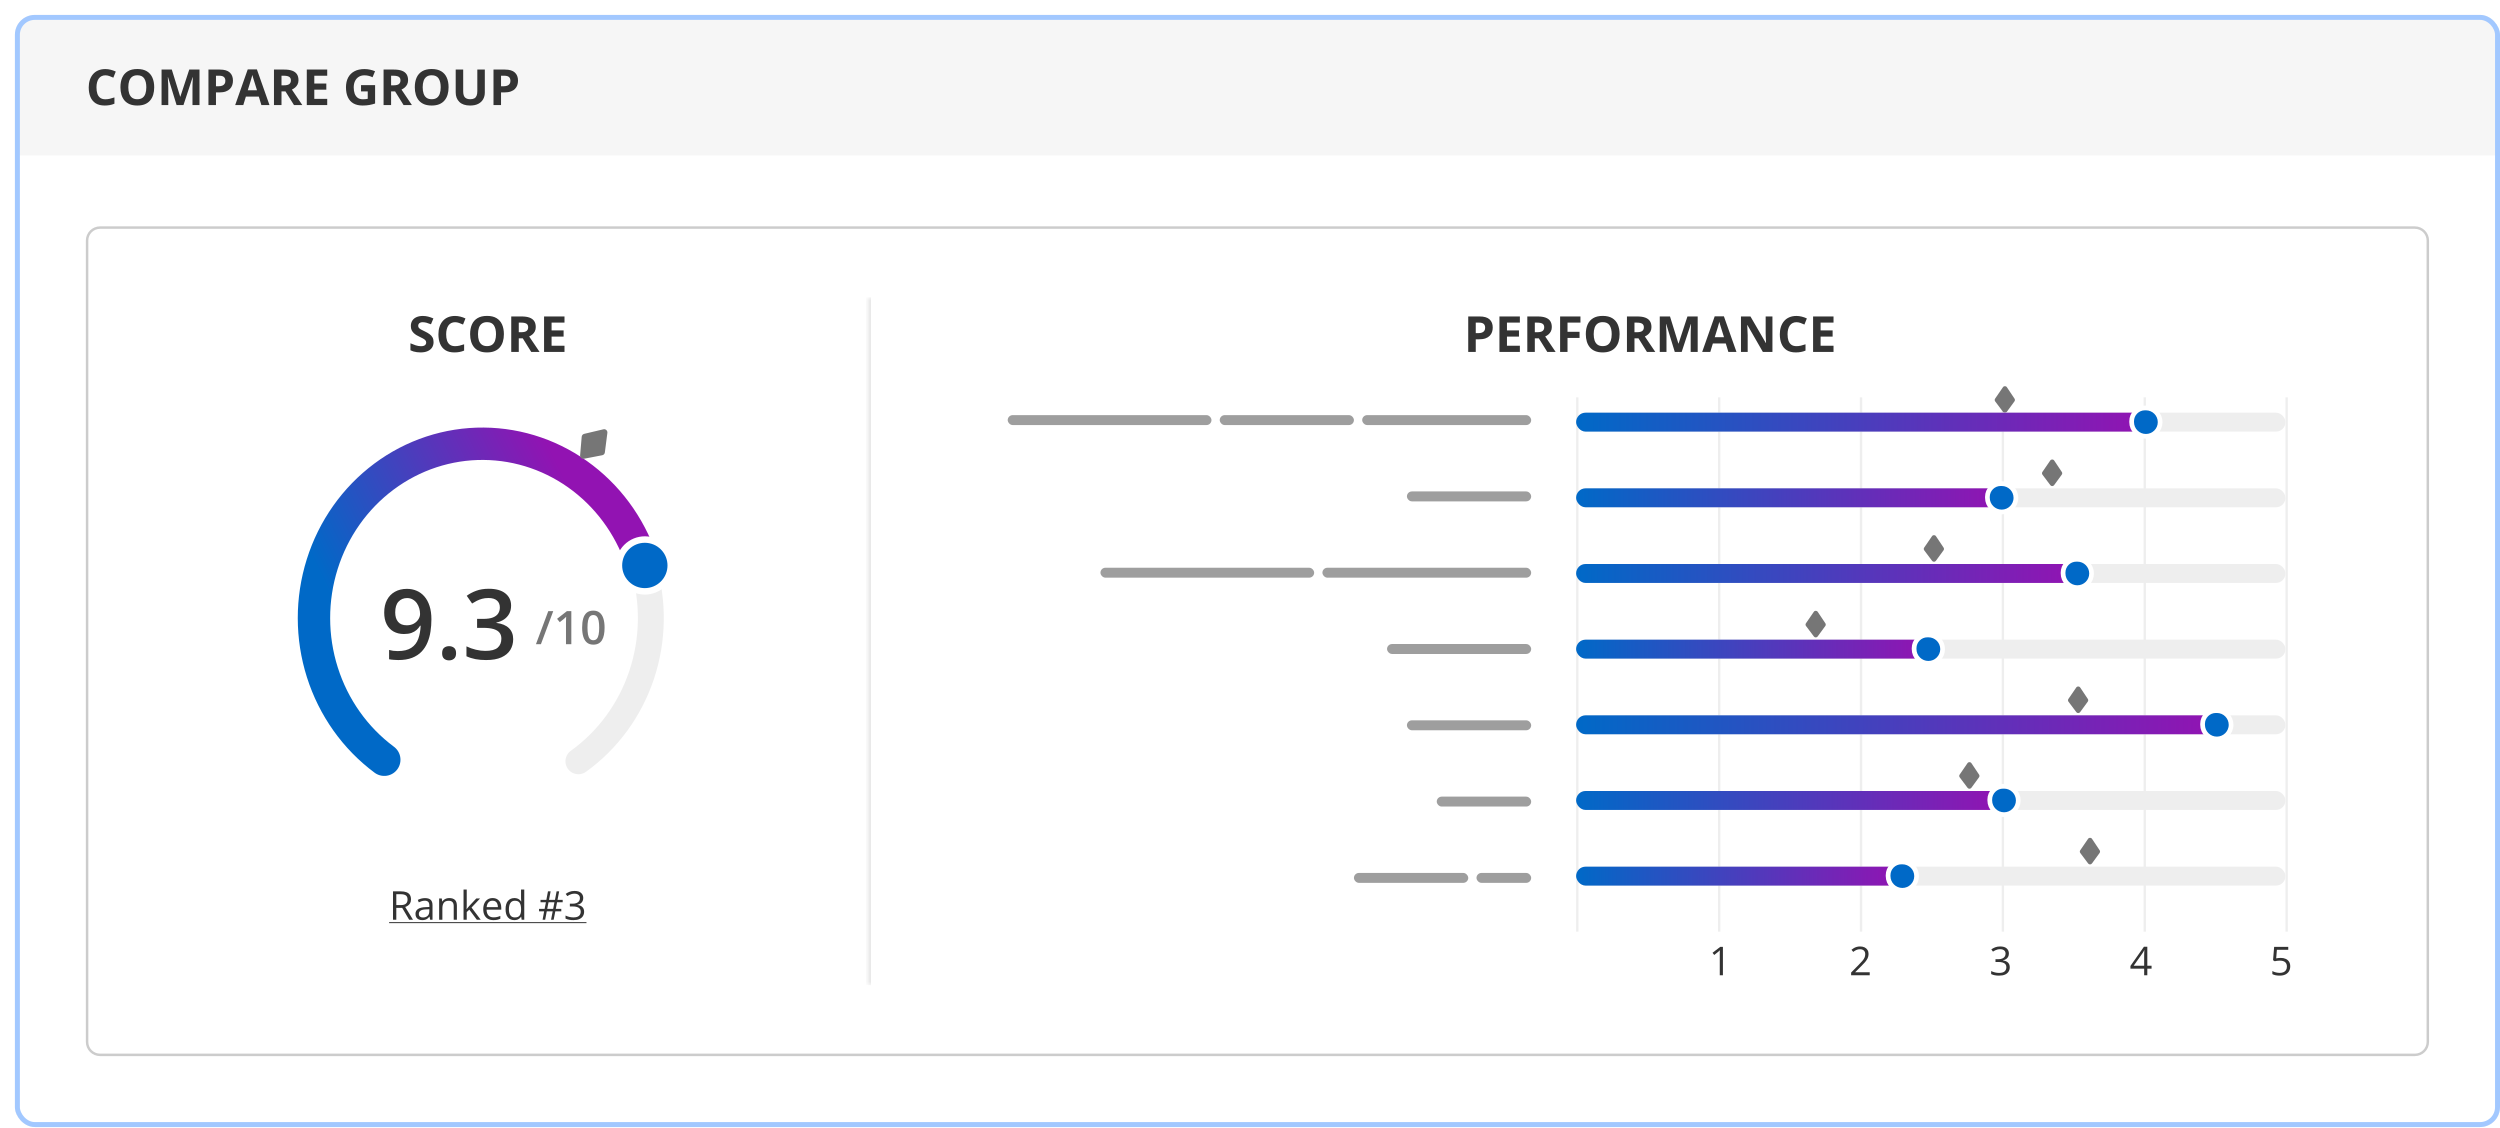 <svg width="503" height="227" viewBox="0 0 503 227" fill="none" xmlns="http://www.w3.org/2000/svg">
<g filter="url(#filter0_d_929_5711)">
<g clip-path="url(#clip0_929_5711)">
<rect width="500" height="223.76" rx="4" fill="#EEEEEE"/>
<g filter="url(#filter1_d_929_5711)">
<rect width="500" height="223.76" rx="3.806" fill="white" shape-rendering="crispEdges"/>
<path d="M0 3.806C0 1.704 1.704 0 3.806 0H496.194C498.296 0 500 1.704 500 3.806V28.272H0V3.806Z" fill="#F6F6F6"/>
<path d="M18.202 12.154C17.912 12.154 17.655 12.211 17.431 12.325C17.209 12.436 17.022 12.597 16.869 12.809C16.719 13.02 16.605 13.276 16.527 13.575C16.449 13.875 16.41 14.212 16.41 14.586C16.41 15.091 16.472 15.522 16.596 15.88C16.723 16.235 16.918 16.506 17.182 16.695C17.445 16.881 17.785 16.974 18.202 16.974C18.492 16.974 18.782 16.941 19.071 16.876C19.364 16.811 19.682 16.718 20.023 16.598V17.867C19.708 17.997 19.397 18.09 19.091 18.145C18.785 18.204 18.441 18.233 18.061 18.233C17.325 18.233 16.719 18.082 16.244 17.779C15.772 17.473 15.422 17.047 15.194 16.5C14.966 15.95 14.852 15.309 14.852 14.576C14.852 14.036 14.926 13.541 15.072 13.092C15.219 12.643 15.434 12.254 15.717 11.925C16 11.596 16.35 11.342 16.767 11.163C17.183 10.984 17.662 10.895 18.202 10.895C18.557 10.895 18.912 10.94 19.267 11.031C19.625 11.119 19.966 11.241 20.292 11.398L19.804 12.628C19.537 12.501 19.268 12.39 18.998 12.296C18.728 12.201 18.463 12.154 18.202 12.154ZM28.026 14.557C28.026 15.107 27.958 15.608 27.821 16.061C27.685 16.51 27.476 16.897 27.196 17.223C26.92 17.548 26.568 17.799 26.142 17.975C25.715 18.147 25.211 18.233 24.628 18.233C24.045 18.233 23.541 18.147 23.114 17.975C22.688 17.799 22.335 17.548 22.055 17.223C21.778 16.897 21.571 16.508 21.435 16.056C21.298 15.603 21.23 15.1 21.23 14.547C21.23 13.808 21.35 13.165 21.591 12.618C21.835 12.068 22.209 11.642 22.714 11.339C23.218 11.036 23.86 10.885 24.638 10.885C25.412 10.885 26.049 11.036 26.547 11.339C27.048 11.642 27.419 12.068 27.66 12.618C27.904 13.168 28.026 13.815 28.026 14.557ZM22.816 14.557C22.816 15.055 22.878 15.484 23.002 15.846C23.129 16.204 23.326 16.48 23.593 16.676C23.86 16.868 24.205 16.964 24.628 16.964C25.058 16.964 25.406 16.868 25.673 16.676C25.94 16.48 26.134 16.204 26.254 15.846C26.378 15.484 26.439 15.055 26.439 14.557C26.439 13.808 26.299 13.219 26.02 12.789C25.74 12.359 25.279 12.145 24.638 12.145C24.211 12.145 23.863 12.242 23.593 12.438C23.326 12.63 23.129 12.906 23.002 13.268C22.878 13.626 22.816 14.055 22.816 14.557ZM32.528 18.136L30.81 12.535H30.766C30.772 12.669 30.782 12.87 30.795 13.141C30.811 13.408 30.826 13.692 30.839 13.995C30.852 14.298 30.858 14.571 30.858 14.815V18.136H29.506V10.997H31.566L33.256 16.456H33.285L35.077 10.997H37.138V18.136H35.727V14.757C35.727 14.532 35.73 14.273 35.736 13.98C35.746 13.688 35.758 13.409 35.77 13.146C35.783 12.879 35.793 12.678 35.8 12.545H35.756L33.915 18.136H32.528ZM41.22 10.997C42.141 10.997 42.813 11.196 43.236 11.593C43.66 11.987 43.871 12.53 43.871 13.224C43.871 13.536 43.824 13.836 43.73 14.122C43.635 14.405 43.48 14.658 43.266 14.879C43.054 15.1 42.771 15.276 42.416 15.406C42.061 15.533 41.623 15.597 41.102 15.597H40.453V18.136H38.94V10.997H41.22ZM41.142 12.237H40.453V14.356H40.951C41.234 14.356 41.48 14.319 41.688 14.244C41.897 14.169 42.058 14.052 42.172 13.893C42.286 13.733 42.343 13.528 42.343 13.277C42.343 12.926 42.245 12.665 42.05 12.496C41.855 12.324 41.552 12.237 41.142 12.237ZM49.589 18.136L49.071 16.436H46.469L45.951 18.136H44.32L46.84 10.968H48.69L51.22 18.136H49.589ZM48.71 15.167L48.192 13.507C48.16 13.396 48.116 13.255 48.06 13.082C48.008 12.906 47.955 12.729 47.899 12.55C47.847 12.367 47.805 12.21 47.773 12.076C47.74 12.21 47.694 12.376 47.636 12.574C47.58 12.77 47.527 12.955 47.475 13.131C47.422 13.307 47.385 13.432 47.362 13.507L46.85 15.167H48.71ZM54.203 10.997C54.851 10.997 55.385 11.075 55.805 11.231C56.228 11.388 56.542 11.624 56.747 11.94C56.952 12.255 57.055 12.654 57.055 13.136C57.055 13.461 56.993 13.746 56.869 13.99C56.745 14.234 56.583 14.441 56.381 14.61C56.179 14.78 55.961 14.918 55.727 15.025L57.826 18.136H56.147L54.442 15.396H53.637V18.136H52.123V10.997H54.203ZM54.096 12.237H53.637V14.166H54.125C54.626 14.166 54.984 14.083 55.199 13.917C55.417 13.748 55.526 13.5 55.526 13.175C55.526 12.836 55.409 12.595 55.175 12.452C54.944 12.309 54.584 12.237 54.096 12.237ZM62.836 18.136H58.725V10.997H62.836V12.237H60.238V13.805H62.655V15.045H60.238V16.886H62.836V18.136ZM69.638 14.127H72.47V17.828C72.095 17.952 71.706 18.051 71.303 18.126C70.899 18.198 70.442 18.233 69.931 18.233C69.221 18.233 68.619 18.093 68.124 17.814C67.629 17.534 67.253 17.12 66.996 16.573C66.739 16.026 66.61 15.354 66.61 14.557C66.61 13.808 66.754 13.16 67.04 12.613C67.33 12.066 67.751 11.643 68.305 11.344C68.861 11.044 69.54 10.895 70.341 10.895C70.718 10.895 71.091 10.935 71.459 11.017C71.827 11.098 72.16 11.204 72.46 11.334L71.957 12.545C71.739 12.434 71.49 12.341 71.21 12.267C70.93 12.192 70.637 12.154 70.331 12.154C69.892 12.154 69.509 12.255 69.184 12.457C68.861 12.659 68.611 12.942 68.432 13.307C68.256 13.668 68.168 14.094 68.168 14.586C68.168 15.051 68.231 15.465 68.358 15.826C68.485 16.184 68.686 16.466 68.959 16.671C69.232 16.873 69.589 16.974 70.028 16.974C70.243 16.974 70.424 16.964 70.57 16.944C70.72 16.922 70.86 16.899 70.99 16.876V15.387H69.638V14.127ZM76.254 10.997C76.902 10.997 77.436 11.075 77.856 11.231C78.279 11.388 78.593 11.624 78.798 11.94C79.003 12.255 79.106 12.654 79.106 13.136C79.106 13.461 79.044 13.746 78.92 13.99C78.796 14.234 78.633 14.441 78.432 14.61C78.23 14.78 78.012 14.918 77.777 15.025L79.877 18.136H78.197L76.493 15.396H75.688V18.136H74.174V10.997H76.254ZM76.147 12.237H75.688V14.166H76.176C76.677 14.166 77.035 14.083 77.25 13.917C77.468 13.748 77.577 13.5 77.577 13.175C77.577 12.836 77.46 12.595 77.226 12.452C76.995 12.309 76.635 12.237 76.147 12.237ZM87.255 14.557C87.255 15.107 87.186 15.608 87.05 16.061C86.913 16.51 86.705 16.897 86.425 17.223C86.148 17.548 85.796 17.799 85.37 17.975C84.944 18.147 84.439 18.233 83.856 18.233C83.274 18.233 82.769 18.147 82.343 17.975C81.916 17.799 81.563 17.548 81.283 17.223C81.007 16.897 80.8 16.508 80.663 16.056C80.526 15.603 80.458 15.1 80.458 14.547C80.458 13.808 80.579 13.165 80.819 12.618C81.064 12.068 81.438 11.642 81.942 11.339C82.447 11.036 83.088 10.885 83.866 10.885C84.641 10.885 85.277 11.036 85.775 11.339C86.277 11.642 86.648 12.068 86.889 12.618C87.133 13.168 87.255 13.815 87.255 14.557ZM82.045 14.557C82.045 15.055 82.107 15.484 82.231 15.846C82.357 16.204 82.554 16.48 82.821 16.676C83.088 16.868 83.433 16.964 83.856 16.964C84.286 16.964 84.634 16.868 84.901 16.676C85.168 16.48 85.362 16.204 85.482 15.846C85.606 15.484 85.668 15.055 85.668 14.557C85.668 13.808 85.528 13.219 85.248 12.789C84.968 12.359 84.507 12.145 83.866 12.145C83.44 12.145 83.091 12.242 82.821 12.438C82.554 12.63 82.357 12.906 82.231 13.268C82.107 13.626 82.045 14.055 82.045 14.557ZM94.545 10.997V15.616C94.545 16.108 94.436 16.552 94.218 16.949C94.003 17.343 93.676 17.656 93.236 17.887C92.8 18.118 92.25 18.233 91.586 18.233C90.642 18.233 89.922 17.992 89.428 17.511C88.933 17.029 88.686 16.391 88.686 15.597V10.997H90.194V15.367C90.194 15.956 90.315 16.37 90.556 16.607C90.796 16.845 91.153 16.964 91.625 16.964C91.957 16.964 92.226 16.907 92.431 16.793C92.639 16.679 92.792 16.503 92.89 16.266C92.987 16.028 93.036 15.725 93.036 15.357V10.997H94.545ZM98.573 10.997C99.495 10.997 100.167 11.196 100.59 11.593C101.013 11.987 101.225 12.53 101.225 13.224C101.225 13.536 101.177 13.836 101.083 14.122C100.989 14.405 100.834 14.658 100.619 14.879C100.408 15.1 100.124 15.276 99.769 15.406C99.415 15.533 98.977 15.597 98.456 15.597H97.807V18.136H96.293V10.997H98.573ZM98.495 12.237H97.807V14.356H98.305C98.588 14.356 98.834 14.319 99.042 14.244C99.25 14.169 99.412 14.052 99.525 13.893C99.639 13.733 99.696 13.528 99.696 13.277C99.696 12.926 99.599 12.665 99.403 12.496C99.208 12.324 98.905 12.237 98.495 12.237Z" fill="#333333"/>
<path d="M17.126 42.791H482.873C484.311 42.791 485.477 43.957 485.477 45.395V206.634C485.477 208.072 484.311 209.239 482.873 209.239H17.126C15.688 209.239 14.521 208.072 14.521 206.634V45.395C14.521 43.957 15.688 42.791 17.126 42.791Z" stroke="#CCCCCC" stroke-width="0.5"/>
<path d="M84.233 65.827C84.233 66.25 84.131 66.618 83.925 66.931C83.72 67.243 83.421 67.484 83.027 67.653C82.636 67.823 82.161 67.907 81.601 67.907C81.354 67.907 81.111 67.891 80.874 67.858C80.639 67.826 80.413 67.779 80.195 67.717C79.98 67.652 79.775 67.572 79.58 67.478V66.071C79.918 66.221 80.27 66.356 80.635 66.477C80.999 66.597 81.36 66.657 81.719 66.657C81.966 66.657 82.164 66.625 82.314 66.56C82.467 66.495 82.578 66.405 82.646 66.291C82.715 66.177 82.749 66.047 82.749 65.9C82.749 65.721 82.689 65.568 82.568 65.441C82.448 65.314 82.282 65.196 82.07 65.085C81.862 64.974 81.626 64.856 81.362 64.728C81.196 64.65 81.015 64.556 80.82 64.445C80.625 64.331 80.439 64.193 80.263 64.03C80.088 63.867 79.943 63.671 79.829 63.44C79.718 63.205 79.663 62.925 79.663 62.6C79.663 62.173 79.76 61.809 79.956 61.506C80.151 61.203 80.429 60.972 80.791 60.812C81.155 60.65 81.585 60.568 82.08 60.568C82.451 60.568 82.804 60.612 83.139 60.7C83.478 60.785 83.831 60.908 84.199 61.071L83.711 62.248C83.382 62.115 83.087 62.012 82.827 61.94C82.566 61.866 82.301 61.828 82.031 61.828C81.842 61.828 81.681 61.859 81.548 61.921C81.414 61.98 81.313 62.064 81.245 62.175C81.177 62.282 81.142 62.408 81.142 62.551C81.142 62.72 81.191 62.863 81.289 62.98C81.39 63.094 81.539 63.205 81.738 63.312C81.94 63.42 82.191 63.545 82.49 63.688C82.855 63.861 83.165 64.042 83.423 64.231C83.683 64.416 83.883 64.636 84.023 64.89C84.163 65.14 84.233 65.453 84.233 65.827ZM88.559 61.828C88.27 61.828 88.012 61.885 87.788 61.999C87.566 62.11 87.379 62.271 87.226 62.482C87.076 62.694 86.963 62.95 86.885 63.249C86.806 63.548 86.767 63.885 86.767 64.26C86.767 64.764 86.829 65.196 86.953 65.554C87.08 65.909 87.275 66.18 87.539 66.369C87.802 66.555 88.143 66.647 88.559 66.647C88.849 66.647 89.139 66.615 89.428 66.55C89.721 66.485 90.039 66.392 90.381 66.272V67.541C90.065 67.671 89.754 67.764 89.448 67.819C89.142 67.878 88.799 67.907 88.418 67.907C87.682 67.907 87.076 67.756 86.601 67.453C86.129 67.147 85.779 66.721 85.552 66.174C85.324 65.624 85.21 64.982 85.21 64.25C85.21 63.71 85.283 63.215 85.429 62.766C85.576 62.316 85.791 61.927 86.074 61.599C86.357 61.27 86.707 61.016 87.124 60.837C87.54 60.658 88.019 60.568 88.559 60.568C88.914 60.568 89.269 60.614 89.624 60.705C89.982 60.793 90.324 60.915 90.649 61.071L90.161 62.302C89.894 62.175 89.625 62.064 89.355 61.97C89.085 61.875 88.82 61.828 88.559 61.828ZM98.383 64.231C98.383 64.781 98.315 65.282 98.178 65.734C98.042 66.184 97.833 66.571 97.553 66.897C97.277 67.222 96.925 67.473 96.499 67.648C96.072 67.821 95.568 67.907 94.985 67.907C94.402 67.907 93.898 67.821 93.471 67.648C93.045 67.473 92.692 67.222 92.412 66.897C92.135 66.571 91.928 66.182 91.792 65.73C91.655 65.277 91.587 64.774 91.587 64.221C91.587 63.482 91.707 62.839 91.948 62.292C92.192 61.742 92.566 61.315 93.071 61.013C93.576 60.71 94.217 60.559 94.995 60.559C95.77 60.559 96.406 60.71 96.904 61.013C97.405 61.315 97.776 61.742 98.017 62.292C98.261 62.842 98.383 63.488 98.383 64.231ZM93.174 64.231C93.174 64.728 93.235 65.158 93.359 65.519C93.486 65.878 93.683 66.154 93.95 66.35C94.217 66.542 94.562 66.638 94.985 66.638C95.415 66.638 95.763 66.542 96.03 66.35C96.297 66.154 96.491 65.878 96.611 65.519C96.735 65.158 96.797 64.728 96.797 64.231C96.797 63.482 96.657 62.893 96.377 62.463C96.097 62.033 95.636 61.818 94.995 61.818C94.568 61.818 94.22 61.916 93.95 62.111C93.683 62.303 93.486 62.58 93.359 62.941C93.235 63.3 93.174 63.729 93.174 64.231ZM101.943 60.671C102.591 60.671 103.125 60.749 103.545 60.905C103.968 61.062 104.282 61.297 104.487 61.613C104.692 61.929 104.795 62.328 104.795 62.81C104.795 63.135 104.733 63.42 104.609 63.664C104.485 63.908 104.323 64.115 104.121 64.284C103.919 64.454 103.701 64.592 103.467 64.699L105.566 67.81H103.886L102.182 65.07H101.377V67.81H99.863V60.671H101.943ZM101.836 61.911H101.377V63.84H101.865C102.366 63.84 102.724 63.757 102.939 63.591C103.157 63.422 103.266 63.174 103.266 62.849C103.266 62.51 103.149 62.269 102.915 62.126C102.684 61.983 102.324 61.911 101.836 61.911ZM110.576 67.81H106.465V60.671H110.576V61.911H107.978V63.478H110.395V64.719H107.978V66.56H110.576V67.81Z" fill="#333333"/>
<path d="M113.376 150.171C119.29 145.925 123.745 139.842 126.094 132.801C128.444 125.76 128.566 118.128 126.443 111.01C124.32 103.893 120.062 97.659 114.287 93.213C108.511 88.767 101.518 86.339 94.32 86.282C87.122 86.224 80.094 88.539 74.253 92.892C68.412 97.245 64.062 103.41 61.834 110.492C59.606 117.575 59.614 125.208 61.859 132.286C64.103 139.364 68.467 145.518 74.317 149.858" stroke="#EEEEEE" stroke-width="5.212" stroke-linecap="round" stroke-linejoin="round"/>
<path d="M126.443 111.01C124.32 103.893 120.062 97.659 114.287 93.213C108.511 88.767 101.518 86.339 94.32 86.282C87.122 86.224 80.094 88.539 74.253 92.892C68.412 97.245 64.062 103.41 61.834 110.492C59.606 117.575 59.614 125.208 61.859 132.286C64.103 139.364 68.467 145.518 74.317 149.858" stroke="url(#paint0_linear_929_5711)" stroke-width="6.515" stroke-linecap="round" stroke-linejoin="round"/>
<circle cx="126.74" cy="110.77" r="5.212" transform="rotate(-45 126.74 110.77)" fill="#0069C7" stroke="white" stroke-width="1.303"/>
<path d="M83.799 121.605C83.799 122.432 83.739 123.244 83.618 124.039C83.503 124.834 83.3 125.579 83.007 126.272C82.721 126.966 82.323 127.58 81.814 128.114C81.312 128.642 80.675 129.056 79.906 129.355C79.136 129.654 78.207 129.803 77.119 129.803C76.845 129.803 76.527 129.787 76.164 129.755C75.808 129.73 75.515 129.692 75.286 129.641V127.77C75.528 127.84 75.799 127.898 76.098 127.942C76.403 127.98 76.705 127.999 77.004 127.999C78.181 127.999 79.097 127.78 79.753 127.341C80.415 126.902 80.882 126.298 81.156 125.528C81.436 124.758 81.595 123.883 81.633 122.903H81.518C81.334 123.209 81.102 123.489 80.822 123.743C80.542 123.991 80.195 124.192 79.781 124.344C79.368 124.491 78.865 124.564 78.273 124.564C77.472 124.564 76.772 124.395 76.174 124.058C75.582 123.721 75.121 123.231 74.79 122.588C74.466 121.939 74.303 121.16 74.303 120.25C74.303 119.264 74.491 118.415 74.867 117.702C75.242 116.989 75.773 116.442 76.46 116.06C77.147 115.672 77.955 115.478 78.884 115.478C79.584 115.478 80.23 115.606 80.822 115.86C81.42 116.108 81.941 116.49 82.387 117.005C82.832 117.514 83.179 118.154 83.427 118.923C83.675 119.687 83.799 120.581 83.799 121.605ZM78.913 117.33C78.207 117.33 77.631 117.568 77.186 118.045C76.74 118.516 76.517 119.242 76.517 120.221C76.517 121.017 76.708 121.647 77.09 122.111C77.472 122.576 78.057 122.808 78.846 122.808C79.393 122.808 79.864 122.696 80.259 122.474C80.659 122.245 80.968 121.955 81.184 121.605C81.407 121.255 81.518 120.899 81.518 120.536C81.518 120.161 81.464 119.786 81.356 119.41C81.254 119.035 81.095 118.691 80.879 118.38C80.663 118.068 80.389 117.816 80.058 117.626C79.734 117.428 79.352 117.33 78.913 117.33ZM85.956 128.429C85.956 127.907 86.09 127.541 86.357 127.331C86.63 127.115 86.961 127.007 87.35 127.007C87.738 127.007 88.068 127.115 88.342 127.331C88.622 127.541 88.762 127.907 88.762 128.429C88.762 128.938 88.622 129.307 88.342 129.536C88.068 129.759 87.738 129.87 87.35 129.87C86.961 129.87 86.63 129.759 86.357 129.536C86.09 129.307 85.956 128.938 85.956 128.429ZM99.832 118.847C99.832 119.477 99.705 120.024 99.451 120.489C99.196 120.953 98.846 121.335 98.401 121.634C97.962 121.927 97.453 122.136 96.874 122.264V122.331C97.987 122.471 98.827 122.82 99.394 123.38C99.966 123.94 100.252 124.681 100.252 125.604C100.252 126.412 100.058 127.134 99.67 127.77C99.282 128.4 98.687 128.897 97.886 129.259C97.084 129.622 96.053 129.803 94.793 129.803C94.036 129.803 93.333 129.743 92.684 129.622C92.042 129.501 91.431 129.307 90.852 129.04V127.045C91.444 127.338 92.073 127.564 92.742 127.723C93.41 127.882 94.043 127.961 94.641 127.961C95.805 127.961 96.635 127.745 97.132 127.312C97.628 126.873 97.876 126.269 97.876 125.499C97.876 125.003 97.746 124.596 97.485 124.277C97.23 123.959 96.833 123.721 96.292 123.562C95.757 123.403 95.067 123.323 94.221 123.323H92.99V121.519H94.23C95.038 121.519 95.687 121.424 96.177 121.233C96.667 121.036 97.02 120.765 97.237 120.422C97.459 120.078 97.571 119.677 97.571 119.219C97.571 118.621 97.377 118.157 96.989 117.826C96.6 117.489 96.025 117.32 95.261 117.32C94.79 117.32 94.361 117.374 93.973 117.482C93.591 117.591 93.238 117.727 92.913 117.893C92.589 118.058 92.28 118.236 91.988 118.427L90.909 116.872C91.437 116.477 92.067 116.143 92.799 115.87C93.531 115.596 94.383 115.459 95.356 115.459C96.788 115.459 97.892 115.768 98.668 116.385C99.444 116.996 99.832 117.816 99.832 118.847Z" fill="#333333"/>
<path d="M108.312 119.962L105.833 126.612H104.832L107.311 119.962H108.312ZM111.951 126.612H110.877V122.332C110.877 122.189 110.879 122.047 110.882 121.904C110.885 121.762 110.888 121.622 110.891 121.486C110.897 121.349 110.905 121.219 110.914 121.094C110.85 121.164 110.771 121.24 110.677 121.322C110.586 121.404 110.489 121.489 110.386 121.577L109.622 122.186L109.085 121.508L111.059 119.962H111.951V126.612ZM118.642 123.283C118.642 123.819 118.6 124.3 118.515 124.725C118.433 125.146 118.303 125.504 118.124 125.798C117.945 126.092 117.711 126.317 117.423 126.471C117.135 126.626 116.786 126.703 116.377 126.703C115.864 126.703 115.441 126.568 115.108 126.298C114.774 126.025 114.527 125.634 114.366 125.125C114.206 124.612 114.125 123.998 114.125 123.283C114.125 122.567 114.198 121.954 114.344 121.445C114.492 120.932 114.732 120.54 115.062 120.267C115.393 119.994 115.831 119.857 116.377 119.857C116.893 119.857 117.317 119.994 117.651 120.267C117.987 120.537 118.236 120.928 118.397 121.44C118.56 121.95 118.642 122.564 118.642 123.283ZM115.203 123.283C115.203 123.844 115.24 124.312 115.313 124.688C115.388 125.064 115.513 125.346 115.686 125.534C115.858 125.719 116.089 125.812 116.377 125.812C116.665 125.812 116.896 125.719 117.068 125.534C117.241 125.349 117.366 125.069 117.441 124.693C117.52 124.317 117.56 123.847 117.56 123.283C117.56 122.725 117.522 122.257 117.446 121.881C117.37 121.505 117.246 121.223 117.073 121.035C116.9 120.844 116.668 120.749 116.377 120.749C116.086 120.749 115.854 120.844 115.681 121.035C115.511 121.223 115.388 121.505 115.313 121.881C115.24 122.257 115.203 122.725 115.203 123.283Z" fill="#767676"/>
<path fill-rule="evenodd" clip-rule="evenodd" d="M118.408 83.375C118.851 83.27 119.262 83.641 119.204 84.092L118.697 88.036C118.662 88.315 118.451 88.54 118.174 88.593L114.491 89.303C114.067 89.384 113.682 89.038 113.719 88.607L114.039 84.87C114.063 84.589 114.265 84.356 114.538 84.291L118.408 83.375Z" fill="#767676"/>
<path d="M77.615 176.339C78.083 176.339 78.47 176.397 78.775 176.515C79.082 176.629 79.311 176.805 79.462 177.042C79.613 177.279 79.689 177.581 79.689 177.948C79.689 178.25 79.634 178.503 79.525 178.706C79.415 178.907 79.272 179.069 79.095 179.194C78.918 179.319 78.729 179.416 78.529 179.483L80.095 182.05H79.322L77.923 179.667H76.736V182.05H76.072V176.339H77.615ZM77.576 176.913H76.736V179.104H77.642C78.108 179.104 78.451 179.009 78.669 178.819C78.891 178.629 79.001 178.349 79.001 177.979C79.001 177.591 78.884 177.317 78.65 177.155C78.418 176.994 78.06 176.913 77.576 176.913ZM82.513 177.698C83.023 177.698 83.402 177.813 83.65 178.042C83.897 178.271 84.021 178.637 84.021 179.14V182.05H83.548L83.423 181.417H83.392C83.272 181.573 83.147 181.705 83.017 181.812C82.887 181.916 82.736 181.995 82.564 182.05C82.395 182.102 82.186 182.128 81.939 182.128C81.678 182.128 81.447 182.082 81.243 181.991C81.043 181.9 80.884 181.762 80.767 181.577C80.652 181.392 80.595 181.158 80.595 180.874C80.595 180.447 80.764 180.119 81.103 179.89C81.441 179.66 81.957 179.535 82.65 179.515L83.388 179.483V179.222C83.388 178.852 83.309 178.593 83.15 178.444C82.991 178.296 82.767 178.222 82.478 178.222C82.254 178.222 82.04 178.254 81.837 178.319C81.634 178.384 81.441 178.461 81.259 178.55L81.06 178.058C81.253 177.959 81.474 177.874 81.724 177.804C81.974 177.733 82.237 177.698 82.513 177.698ZM83.38 179.94L82.728 179.968C82.194 179.989 81.818 180.076 81.599 180.229C81.38 180.383 81.271 180.601 81.271 180.882C81.271 181.127 81.345 181.308 81.493 181.425C81.642 181.542 81.839 181.601 82.083 181.601C82.464 181.601 82.775 181.495 83.017 181.284C83.259 181.073 83.38 180.757 83.38 180.335V179.94ZM87.384 177.69C87.892 177.69 88.276 177.815 88.537 178.065C88.797 178.313 88.927 178.711 88.927 179.261V182.05H88.287V179.304C88.287 178.947 88.204 178.68 88.04 178.503C87.879 178.326 87.63 178.237 87.294 178.237C86.82 178.237 86.487 178.371 86.294 178.64C86.102 178.908 86.005 179.297 86.005 179.808V182.05H85.357V177.769H85.88L85.978 178.386H86.013C86.104 178.235 86.22 178.108 86.361 178.007C86.501 177.903 86.659 177.825 86.833 177.772C87.008 177.718 87.191 177.69 87.384 177.69ZM90.908 175.972V179.128C90.908 179.232 90.904 179.36 90.896 179.511C90.888 179.659 90.882 179.791 90.876 179.905H90.904C90.958 179.838 91.038 179.737 91.142 179.604C91.249 179.472 91.339 179.365 91.412 179.284L92.833 177.769H93.595L91.872 179.597L93.72 182.05H92.939L91.427 180.022L90.908 180.499V182.05H90.263V175.972H90.908ZM96.115 177.69C96.479 177.69 96.792 177.771 97.052 177.933C97.312 178.094 97.512 178.321 97.65 178.612C97.788 178.901 97.857 179.24 97.857 179.628V180.03H94.9C94.908 180.533 95.033 180.916 95.275 181.179C95.517 181.442 95.858 181.573 96.298 181.573C96.569 181.573 96.809 181.549 97.017 181.499C97.225 181.45 97.441 181.377 97.665 181.28V181.851C97.449 181.947 97.234 182.017 97.021 182.062C96.81 182.106 96.56 182.128 96.271 182.128C95.859 182.128 95.5 182.045 95.193 181.878C94.888 181.709 94.651 181.461 94.482 181.136C94.312 180.81 94.228 180.412 94.228 179.94C94.228 179.479 94.305 179.081 94.458 178.745C94.615 178.407 94.833 178.146 95.115 177.964C95.398 177.782 95.732 177.69 96.115 177.69ZM96.107 178.222C95.76 178.222 95.484 178.335 95.279 178.562C95.073 178.788 94.951 179.104 94.912 179.511H97.177C97.174 179.256 97.134 179.032 97.056 178.839C96.981 178.644 96.865 178.493 96.708 178.386C96.552 178.276 96.352 178.222 96.107 178.222ZM100.482 182.128C99.94 182.128 99.51 181.943 99.193 181.573C98.878 181.203 98.72 180.654 98.72 179.925C98.72 179.188 98.882 178.632 99.204 178.257C99.527 177.879 99.957 177.69 100.494 177.69C100.72 177.69 100.918 177.72 101.087 177.78C101.257 177.84 101.402 177.921 101.525 178.022C101.647 178.121 101.75 178.235 101.833 178.362H101.88C101.87 178.282 101.859 178.171 101.849 178.03C101.839 177.89 101.833 177.775 101.833 177.687V175.972H102.482V182.05H101.958L101.861 181.44H101.833C101.753 181.568 101.65 181.684 101.525 181.788C101.402 181.892 101.255 181.976 101.083 182.038C100.914 182.098 100.714 182.128 100.482 182.128ZM100.583 181.589C101.042 181.589 101.366 181.459 101.556 181.198C101.746 180.938 101.841 180.551 101.841 180.038V179.921C101.841 179.377 101.75 178.959 101.568 178.667C101.388 178.375 101.06 178.229 100.583 178.229C100.185 178.229 99.887 178.383 99.689 178.69C99.491 178.995 99.392 179.412 99.392 179.94C99.392 180.466 99.49 180.873 99.685 181.159C99.883 181.446 100.182 181.589 100.583 181.589ZM109.079 178.538L108.826 179.866H109.931V180.362H108.728L108.396 182.05H107.869L108.201 180.362H107.009L106.689 182.05H106.169L106.478 180.362H105.454V179.866H106.576L106.837 178.538H105.751V178.05H106.927L107.251 176.339H107.786L107.462 178.05H108.661L108.986 176.339H109.501L109.177 178.05H110.212V178.538H109.079ZM107.103 179.866H108.294L108.552 178.538H107.361L107.103 179.866ZM114.349 177.671C114.349 177.926 114.3 178.147 114.201 178.335C114.102 178.522 113.964 178.676 113.786 178.796C113.609 178.913 113.401 178.995 113.161 179.042V179.073C113.615 179.131 113.954 179.276 114.181 179.511C114.41 179.745 114.525 180.052 114.525 180.433C114.525 180.763 114.447 181.056 114.29 181.312C114.137 181.567 113.9 181.767 113.579 181.913C113.262 182.056 112.854 182.128 112.357 182.128C112.055 182.128 111.775 182.103 111.517 182.054C111.262 182.007 111.017 181.927 110.783 181.815V181.206C111.02 181.323 111.277 181.416 111.556 181.483C111.835 181.549 112.104 181.581 112.365 181.581C112.885 181.581 113.262 181.478 113.494 181.272C113.725 181.064 113.841 180.78 113.841 180.421C113.841 180.174 113.776 179.974 113.646 179.823C113.518 179.67 113.333 179.558 113.091 179.487C112.852 179.414 112.563 179.378 112.224 179.378H111.654V178.823H112.228C112.538 178.823 112.801 178.778 113.017 178.687C113.233 178.595 113.397 178.468 113.509 178.304C113.624 178.137 113.681 177.94 113.681 177.714C113.681 177.425 113.585 177.202 113.392 177.046C113.199 176.887 112.938 176.808 112.607 176.808C112.404 176.808 112.219 176.828 112.052 176.87C111.885 176.912 111.729 176.969 111.583 177.042C111.438 177.115 111.292 177.2 111.146 177.296L110.818 176.851C111.026 176.689 111.28 176.55 111.579 176.433C111.879 176.315 112.219 176.257 112.599 176.257C113.182 176.257 113.62 176.39 113.911 176.655C114.203 176.921 114.349 177.259 114.349 177.671Z" fill="#333333"/>
<path d="M75.29 182.538H114.997V182.733H75.29V182.538Z" fill="#333333"/>
<mask id="path-15-inside-1_929_5711" fill="white">
<path d="M171.75 56.81H458.259V195.22H171.75V56.81Z"/>
</mask>
<path d="M172.226 195.22V56.81H171.274V195.22H172.226Z" fill="#DDDDDD" mask="url(#path-15-inside-1_929_5711)"/>
<path d="M294.688 60.671C295.61 60.671 296.282 60.87 296.705 61.267C297.128 61.66 297.34 62.204 297.34 62.898C297.34 63.21 297.292 63.509 297.198 63.796C297.104 64.079 296.949 64.331 296.734 64.553C296.523 64.774 296.239 64.95 295.885 65.08C295.53 65.207 295.092 65.27 294.571 65.27H293.922V67.81H292.408V60.671H294.688ZM294.61 61.911H293.922V64.03H294.42C294.703 64.03 294.949 63.993 295.157 63.918C295.365 63.843 295.527 63.726 295.64 63.566C295.754 63.407 295.811 63.202 295.811 62.951C295.811 62.6 295.714 62.339 295.518 62.17C295.323 61.997 295.02 61.911 294.61 61.911ZM302.799 67.81H298.687V60.671H302.799V61.911H300.201V63.478H302.618V64.719H300.201V66.56H302.799V67.81ZM306.373 60.671C307.021 60.671 307.555 60.749 307.974 60.905C308.398 61.062 308.712 61.297 308.917 61.613C309.122 61.929 309.224 62.328 309.224 62.81C309.224 63.135 309.163 63.42 309.039 63.664C308.915 63.908 308.752 64.115 308.551 64.284C308.349 64.454 308.131 64.592 307.896 64.699L309.996 67.81H308.316L306.612 65.07H305.806V67.81H304.293V60.671H306.373ZM306.265 61.911H305.806V63.84H306.295C306.796 63.84 307.154 63.757 307.369 63.591C307.587 63.422 307.696 63.174 307.696 62.849C307.696 62.51 307.579 62.269 307.345 62.126C307.113 61.983 306.754 61.911 306.265 61.911ZM312.384 67.81H310.894V60.671H314.986V61.911H312.384V63.752H314.805V64.987H312.384V67.81ZM322.862 64.231C322.862 64.781 322.794 65.282 322.657 65.734C322.52 66.184 322.312 66.571 322.032 66.897C321.755 67.222 321.404 67.473 320.977 67.648C320.551 67.821 320.046 67.907 319.464 67.907C318.881 67.907 318.376 67.821 317.95 67.648C317.524 67.473 317.17 67.222 316.89 66.897C316.614 66.571 316.407 66.182 316.27 65.73C316.134 65.277 316.065 64.774 316.065 64.221C316.065 63.482 316.186 62.839 316.427 62.292C316.671 61.742 317.045 61.315 317.55 61.013C318.054 60.71 318.695 60.559 319.473 60.559C320.248 60.559 320.885 60.71 321.383 61.013C321.884 61.315 322.255 61.742 322.496 62.292C322.74 62.842 322.862 63.488 322.862 64.231ZM317.652 64.231C317.652 64.728 317.714 65.158 317.838 65.519C317.965 65.878 318.162 66.154 318.429 66.35C318.695 66.542 319.041 66.638 319.464 66.638C319.893 66.638 320.242 66.542 320.509 66.35C320.776 66.154 320.969 65.878 321.09 65.519C321.213 65.158 321.275 64.728 321.275 64.231C321.275 63.482 321.135 62.893 320.855 62.463C320.575 62.033 320.115 61.818 319.473 61.818C319.047 61.818 318.699 61.916 318.429 62.111C318.162 62.303 317.965 62.58 317.838 62.941C317.714 63.3 317.652 63.729 317.652 64.231ZM326.422 60.671C327.069 60.671 327.603 60.749 328.023 60.905C328.446 61.062 328.761 61.297 328.966 61.613C329.171 61.929 329.273 62.328 329.273 62.81C329.273 63.135 329.211 63.42 329.088 63.664C328.964 63.908 328.801 64.115 328.599 64.284C328.398 64.454 328.18 64.592 327.945 64.699L330.045 67.81H328.365L326.661 65.07H325.855V67.81H324.342V60.671H326.422ZM326.314 61.911H325.855V63.84H326.344C326.845 63.84 327.203 63.757 327.418 63.591C327.636 63.422 327.745 63.174 327.745 62.849C327.745 62.51 327.628 62.269 327.393 62.126C327.162 61.983 326.803 61.911 326.314 61.911ZM333.966 67.81L332.247 62.209H332.203C332.209 62.342 332.219 62.544 332.232 62.815C332.249 63.081 332.263 63.366 332.276 63.669C332.289 63.972 332.296 64.245 332.296 64.489V67.81H330.943V60.671H333.004L334.693 66.13H334.722L336.514 60.671H338.575V67.81H337.164V64.431C337.164 64.206 337.167 63.947 337.174 63.654C337.183 63.361 337.195 63.083 337.208 62.819C337.221 62.552 337.231 62.352 337.237 62.219H337.193L335.352 67.81H333.966ZM344.747 67.81L344.229 66.11H341.627L341.109 67.81H339.478L341.998 60.642H343.848L346.378 67.81H344.747ZM343.868 64.841L343.35 63.181C343.318 63.07 343.274 62.928 343.219 62.756C343.166 62.58 343.113 62.403 343.057 62.224C343.005 62.041 342.963 61.883 342.93 61.75C342.898 61.883 342.852 62.05 342.794 62.248C342.738 62.443 342.685 62.629 342.633 62.805C342.581 62.98 342.543 63.106 342.52 63.181L342.008 64.841H343.868ZM353.614 67.81H351.69L348.585 62.409H348.541C348.554 62.634 348.565 62.86 348.575 63.088C348.585 63.316 348.595 63.544 348.604 63.772C348.614 63.996 348.624 64.222 348.634 64.45V67.81H347.281V60.671H349.19L352.291 66.018H352.325C352.319 65.796 352.31 65.576 352.301 65.358C352.291 65.14 352.281 64.922 352.271 64.704C352.265 64.486 352.258 64.268 352.252 64.05V60.671H353.614V67.81ZM358.448 61.828C358.158 61.828 357.901 61.885 357.677 61.999C357.455 62.11 357.268 62.271 357.115 62.482C356.965 62.694 356.851 62.95 356.773 63.249C356.695 63.548 356.656 63.885 356.656 64.26C356.656 64.764 356.718 65.196 356.842 65.554C356.969 65.909 357.164 66.18 357.428 66.369C357.691 66.555 358.031 66.647 358.448 66.647C358.738 66.647 359.028 66.615 359.317 66.55C359.61 66.485 359.928 66.392 360.269 66.272V67.541C359.954 67.671 359.643 67.764 359.337 67.819C359.031 67.878 358.687 67.907 358.306 67.907C357.571 67.907 356.965 67.756 356.49 67.453C356.018 67.147 355.668 66.721 355.44 66.174C355.212 65.624 355.098 64.982 355.098 64.25C355.098 63.71 355.172 63.215 355.318 62.766C355.465 62.316 355.68 61.927 355.963 61.599C356.246 61.27 356.596 61.016 357.013 60.837C357.429 60.658 357.908 60.568 358.448 60.568C358.803 60.568 359.158 60.614 359.513 60.705C359.871 60.793 360.212 60.915 360.538 61.071L360.05 62.302C359.783 62.175 359.514 62.064 359.244 61.97C358.974 61.875 358.708 61.828 358.448 61.828ZM365.904 67.81H361.793V60.671H365.904V61.911H363.306V63.478H365.723V64.719H363.306V66.56H365.904V67.81Z" fill="#333333"/>
<rect x="199.75" y="80.524" width="41" height="2" rx="1" fill="#767676" fill-opacity="0.7"/>
<rect x="242.41" y="80.524" width="27" height="2" rx="1" fill="#767676" fill-opacity="0.7"/>
<rect x="271.072" y="80.524" width="34" height="2" rx="1" fill="#767676" fill-opacity="0.7"/>
<rect x="280.072" y="95.876" width="25" height="2" rx="1" fill="#767676" fill-opacity="0.7"/>
<rect x="218.41" y="111.228" width="43" height="2" rx="1" fill="#767676" fill-opacity="0.7"/>
<rect x="263.07" y="111.228" width="42" height="2" rx="1" fill="#767676" fill-opacity="0.7"/>
<rect x="276.072" y="126.579" width="29" height="2" rx="1" fill="#767676" fill-opacity="0.7"/>
<rect x="280.072" y="141.931" width="25" height="2" rx="1" fill="#767676" fill-opacity="0.7"/>
<rect x="286.072" y="157.282" width="19" height="2" rx="1" fill="#767676" fill-opacity="0.7"/>
<rect x="269.41" y="172.633" width="23" height="2" rx="1" fill="#767676" fill-opacity="0.7"/>
<rect x="294.07" y="172.633" width="11" height="2" rx="1" fill="#767676" fill-opacity="0.7"/>
<path d="M314.351 184.219V77.178" stroke="#EEEEEE" stroke-width="0.476" stroke-linecap="square"/>
<path d="M342.896 184.219V77.178" stroke="#EEEEEE" stroke-width="0.476" stroke-linecap="square"/>
<path d="M371.439 184.219V77.178" stroke="#EEEEEE" stroke-width="0.476" stroke-linecap="square"/>
<path d="M399.984 184.219V77.178" stroke="#EEEEEE" stroke-width="0.476" stroke-linecap="square"/>
<path d="M428.529 184.219V77.178" stroke="#EEEEEE" stroke-width="0.476" stroke-linecap="square"/>
<path d="M457.072 184.219V77.178" stroke="#EEEEEE" stroke-width="0.476" stroke-linecap="square"/>
<path d="M316.941 188.347C316.941 188.65 316.918 188.921 316.872 189.159C316.826 189.398 316.753 189.6 316.654 189.765C316.556 189.93 316.428 190.056 316.271 190.143C316.114 190.228 315.926 190.271 315.707 190.271C315.429 190.271 315.199 190.195 315.017 190.043C314.836 189.892 314.701 189.673 314.61 189.387C314.522 189.099 314.477 188.752 314.477 188.347C314.477 187.948 314.517 187.606 314.598 187.32C314.679 187.032 314.81 186.811 314.991 186.658C315.172 186.503 315.41 186.425 315.707 186.425C315.988 186.425 316.219 186.502 316.402 186.655C316.584 186.807 316.719 187.027 316.808 187.314C316.896 187.601 316.941 187.945 316.941 188.347ZM314.904 188.347C314.904 188.694 314.931 188.984 314.983 189.216C315.036 189.447 315.121 189.621 315.239 189.737C315.358 189.851 315.514 189.908 315.707 189.908C315.899 189.908 316.054 189.851 316.172 189.737C316.291 189.623 316.377 189.45 316.43 189.218C316.484 188.986 316.511 188.696 316.511 188.347C316.511 188.004 316.485 187.718 316.432 187.488C316.379 187.257 316.294 187.083 316.177 186.967C316.059 186.849 315.902 186.791 315.707 186.791C315.511 186.791 315.354 186.849 315.236 186.967C315.119 187.083 315.034 187.257 314.981 187.488C314.93 187.718 314.904 188.004 314.904 188.347Z" fill="white"/>
<path d="M343.65 193.22H343.018V189.173C343.018 189.019 343.018 188.888 343.018 188.778C343.02 188.666 343.023 188.565 343.025 188.474C343.031 188.38 343.037 188.285 343.045 188.188C342.964 188.272 342.889 188.343 342.818 188.403C342.748 188.461 342.661 188.532 342.557 188.618L341.904 189.142L341.564 188.7L343.111 187.509H343.65V193.22Z" fill="#333333"/>
<path d="M373.188 193.22H369.445V192.677L370.973 191.126C371.257 190.84 371.495 190.584 371.688 190.36C371.883 190.136 372.031 189.916 372.133 189.7C372.234 189.481 372.285 189.242 372.285 188.981C372.285 188.659 372.189 188.412 371.996 188.243C371.806 188.071 371.555 187.985 371.242 187.985C370.969 187.985 370.727 188.032 370.516 188.126C370.305 188.22 370.089 188.353 369.867 188.524L369.52 188.087C369.671 187.959 369.835 187.846 370.012 187.747C370.191 187.648 370.383 187.57 370.586 187.513C370.792 187.455 371.01 187.427 371.242 187.427C371.594 187.427 371.897 187.488 372.152 187.61C372.408 187.733 372.604 187.907 372.742 188.134C372.883 188.36 372.953 188.63 372.953 188.942C372.953 189.244 372.893 189.526 372.773 189.786C372.654 190.044 372.486 190.3 372.27 190.556C372.053 190.808 371.801 191.076 371.512 191.36L370.27 192.599V192.626H373.188V193.22Z" fill="#333333"/>
<path d="M401.188 188.841C401.188 189.096 401.138 189.317 401.039 189.505C400.94 189.692 400.802 189.846 400.625 189.966C400.448 190.083 400.24 190.165 400 190.212V190.243C400.453 190.3 400.793 190.446 401.02 190.681C401.249 190.915 401.363 191.222 401.363 191.603C401.363 191.933 401.285 192.226 401.129 192.481C400.975 192.737 400.738 192.937 400.418 193.083C400.1 193.226 399.693 193.298 399.195 193.298C398.893 193.298 398.613 193.273 398.355 193.224C398.1 193.177 397.855 193.097 397.621 192.985V192.376C397.858 192.493 398.116 192.586 398.395 192.653C398.673 192.718 398.943 192.751 399.203 192.751C399.724 192.751 400.1 192.648 400.332 192.442C400.564 192.234 400.68 191.95 400.68 191.591C400.68 191.343 400.615 191.144 400.484 190.993C400.357 190.84 400.172 190.728 399.93 190.657C399.69 190.584 399.401 190.548 399.062 190.548H398.492V189.993H399.066C399.376 189.993 399.639 189.948 399.855 189.856C400.072 189.765 400.236 189.638 400.348 189.474C400.462 189.307 400.52 189.11 400.52 188.884C400.52 188.595 400.423 188.372 400.23 188.216C400.038 188.057 399.776 187.978 399.445 187.978C399.242 187.978 399.057 187.998 398.891 188.04C398.724 188.082 398.568 188.139 398.422 188.212C398.276 188.285 398.13 188.369 397.984 188.466L397.656 188.021C397.865 187.859 398.118 187.72 398.418 187.603C398.717 187.485 399.057 187.427 399.438 187.427C400.021 187.427 400.458 187.56 400.75 187.825C401.042 188.091 401.188 188.429 401.188 188.841Z" fill="#333333"/>
<path d="M429.895 191.896H429.039V193.22H428.406V191.896H425.645V191.349L428.363 187.478H429.039V191.31H429.895V191.896ZM428.406 191.31V189.442C428.406 189.299 428.408 189.17 428.41 189.056C428.413 188.938 428.417 188.83 428.422 188.731C428.427 188.63 428.431 188.534 428.434 188.442C428.439 188.351 428.443 188.261 428.445 188.173H428.414C428.365 188.277 428.307 188.388 428.242 188.505C428.18 188.619 428.116 188.722 428.051 188.813L426.289 191.31H428.406Z" fill="#333333"/>
<path d="M455.881 189.728C456.269 189.728 456.606 189.794 456.893 189.927C457.179 190.057 457.4 190.247 457.557 190.497C457.715 190.747 457.795 191.05 457.795 191.407C457.795 191.798 457.71 192.135 457.541 192.419C457.372 192.7 457.128 192.918 456.811 193.071C456.493 193.222 456.113 193.298 455.67 193.298C455.373 193.298 455.097 193.272 454.842 193.22C454.587 193.168 454.372 193.09 454.197 192.985V192.368C454.387 192.483 454.618 192.574 454.889 192.642C455.16 192.709 455.423 192.743 455.678 192.743C455.967 192.743 456.219 192.698 456.436 192.606C456.654 192.513 456.824 192.372 456.943 192.185C457.066 191.994 457.127 191.756 457.127 191.47C457.127 191.09 457.01 190.797 456.775 190.591C456.544 190.382 456.176 190.278 455.674 190.278C455.512 190.278 455.335 190.291 455.143 190.317C454.95 190.343 454.791 190.372 454.666 190.403L454.338 190.188L454.557 187.509H457.396V188.103H455.111L454.967 189.825C455.066 189.804 455.193 189.784 455.35 189.763C455.506 189.739 455.683 189.728 455.881 189.728Z" fill="#333333"/>
<path fill-rule="evenodd" clip-rule="evenodd" d="M399.997 74.903C400.187 74.626 400.598 74.629 400.785 74.908L402.322 77.21C402.433 77.376 402.428 77.593 402.31 77.754L400.773 79.86C400.585 80.118 400.201 80.121 400.009 79.865L398.428 77.759C398.306 77.596 398.301 77.373 398.416 77.204L399.997 74.903Z" fill="#767676"/>
<path fill-rule="evenodd" clip-rule="evenodd" d="M409.512 89.651C409.703 89.374 410.113 89.377 410.3 89.656L411.837 91.958C411.948 92.124 411.944 92.341 411.826 92.503L410.289 94.608C410.101 94.867 409.716 94.869 409.524 94.613L407.944 92.507C407.821 92.344 407.817 92.121 407.932 91.953L409.512 89.651Z" fill="#767676"/>
<path fill-rule="evenodd" clip-rule="evenodd" d="M385.725 104.875C385.916 104.598 386.326 104.6 386.513 104.88L388.05 107.182C388.161 107.348 388.156 107.565 388.039 107.726L386.502 109.832C386.314 110.09 385.929 110.093 385.737 109.837L384.157 107.731C384.034 107.568 384.029 107.345 384.145 107.176L385.725 104.875Z" fill="#767676"/>
<path fill-rule="evenodd" clip-rule="evenodd" d="M361.938 120.098C362.129 119.82 362.539 119.823 362.726 120.103L364.263 122.404C364.374 122.57 364.369 122.788 364.252 122.949L362.715 125.055C362.526 125.313 362.142 125.315 361.95 125.06L360.37 122.954C360.247 122.79 360.242 122.567 360.358 122.399L361.938 120.098Z" fill="#767676"/>
<path fill-rule="evenodd" clip-rule="evenodd" d="M414.745 135.321C414.935 135.044 415.346 135.047 415.533 135.326L417.07 137.628C417.181 137.794 417.176 138.011 417.058 138.173L415.522 140.278C415.333 140.536 414.949 140.539 414.757 140.283L413.176 138.177C413.054 138.014 413.049 137.791 413.165 137.622L414.745 135.321Z" fill="#767676"/>
<path fill-rule="evenodd" clip-rule="evenodd" d="M392.862 150.546C393.053 150.268 393.463 150.271 393.65 150.551L395.187 152.852C395.298 153.018 395.293 153.236 395.176 153.397L393.639 155.503C393.45 155.761 393.066 155.764 392.874 155.508L391.293 153.402C391.171 153.239 391.166 153.015 391.282 152.847L392.862 150.546Z" fill="#767676"/>
<path fill-rule="evenodd" clip-rule="evenodd" d="M417.124 165.769C417.314 165.492 417.725 165.495 417.912 165.775L419.449 168.076C419.559 168.242 419.555 168.46 419.437 168.621L417.9 170.726C417.712 170.985 417.328 170.987 417.136 170.732L415.555 168.626C415.433 168.462 415.428 168.239 415.543 168.071L417.124 165.769Z" fill="#767676"/>
<rect x="314.113" y="80.032" width="142.721" height="3.806" rx="1.903" fill="#EEEEEE"/>
<rect x="314.113" y="80.032" width="114.628" height="3.806" rx="1.903" fill="url(#paint1_linear_929_5711)"/>
<path d="M428.765 79.081H428.557C427.082 79.081 425.886 80.277 425.886 81.752V81.923C425.886 83.508 427.177 84.79 428.759 84.79C430.334 84.79 431.62 83.513 431.62 81.935C431.62 80.359 430.342 79.081 428.765 79.081Z" fill="#0069C7" stroke="white" stroke-width="0.951"/>
<rect x="314.113" y="95.256" width="142.721" height="3.806" rx="1.903" fill="#EEEEEE"/>
<rect x="314.113" y="95.256" width="85.608" height="3.806" rx="1.903" fill="url(#paint2_linear_929_5711)"/>
<path d="M399.746 94.305H399.538C398.062 94.305 396.866 95.501 396.866 96.976V97.146C396.866 98.731 398.158 100.013 399.739 100.013C401.314 100.013 402.6 98.737 402.6 97.159C402.6 95.582 401.322 94.305 399.746 94.305Z" fill="#0069C7" stroke="white" stroke-width="0.951"/>
<rect x="314.113" y="110.479" width="142.721" height="3.806" rx="1.903" fill="#EEEEEE"/>
<rect x="314.113" y="110.479" width="100.831" height="3.806" rx="1.903" fill="url(#paint3_linear_929_5711)"/>
<path d="M414.97 109.528H414.762C413.287 109.528 412.091 110.724 412.091 112.2V112.37C412.091 113.955 413.382 115.237 414.964 115.237C416.539 115.237 417.825 113.961 417.825 112.383C417.825 110.806 416.547 109.528 414.97 109.528Z" fill="#0069C7" stroke="white" stroke-width="0.951"/>
<rect x="314.113" y="125.703" width="142.721" height="3.806" rx="1.903" fill="#EEEEEE"/>
<rect x="314.113" y="125.703" width="70.86" height="3.806" rx="1.903" fill="url(#paint4_linear_929_5711)"/>
<path d="M384.998 124.752H384.789C383.314 124.752 382.118 125.948 382.118 127.423V127.594C382.118 129.179 383.41 130.461 384.991 130.461C386.566 130.461 387.852 129.184 387.852 127.606C387.852 126.03 386.574 124.752 384.998 124.752Z" fill="#0069C7" stroke="white" stroke-width="0.951"/>
<rect x="314.113" y="140.927" width="142.721" height="3.806" rx="1.903" fill="#EEEEEE"/>
<rect x="314.113" y="140.927" width="128.9" height="3.806" rx="1.903" fill="url(#paint5_linear_929_5711)"/>
<path d="M443.039 139.975H442.83C441.355 139.975 440.159 141.171 440.159 142.647V142.817C440.159 144.402 441.451 145.684 443.032 145.684C444.607 145.684 445.893 144.408 445.893 142.83C445.893 141.253 444.615 139.975 443.039 139.975Z" fill="#0069C7" stroke="white" stroke-width="0.951"/>
<rect x="314.113" y="156.15" width="142.721" height="3.806" rx="1.903" fill="#EEEEEE"/>
<rect x="314.113" y="156.15" width="86.083" height="3.806" rx="1.903" fill="url(#paint6_linear_929_5711)"/>
<path d="M400.222 155.199H400.014C398.539 155.199 397.343 156.395 397.343 157.871V158.041C397.343 159.626 398.634 160.908 400.216 160.908C401.791 160.908 403.077 159.632 403.077 158.053C403.077 156.477 401.799 155.199 400.222 155.199Z" fill="#0069C7" stroke="white" stroke-width="0.951"/>
<rect x="314.113" y="171.374" width="142.721" height="3.806" rx="1.903" fill="#EEEEEE"/>
<rect x="314.113" y="171.374" width="65.627" height="3.806" rx="1.903" fill="url(#paint7_linear_929_5711)"/>
<path d="M379.765 170.423H379.557C378.082 170.423 376.886 171.619 376.886 173.094V173.265C376.886 174.85 378.177 176.132 379.759 176.132C381.334 176.132 382.62 174.855 382.62 173.277C382.62 171.701 381.342 170.423 379.765 170.423Z" fill="#0069C7" stroke="white" stroke-width="0.951"/>
</g>
</g>
<rect x="0.5" y="0.5" width="499" height="222.76" rx="3.5" stroke="#A2C8FF"/>
</g>
<defs>
<filter id="filter0_d_929_5711" x="0" y="0" width="503" height="226.761" filterUnits="userSpaceOnUse" color-interpolation-filters="sRGB">
<feFlood flood-opacity="0" result="BackgroundImageFix"/>
<feColorMatrix in="SourceAlpha" type="matrix" values="0 0 0 0 0 0 0 0 0 0 0 0 0 0 0 0 0 0 127 0" result="hardAlpha"/>
<feOffset dx="3" dy="3"/>
<feComposite in2="hardAlpha" operator="out"/>
<feColorMatrix type="matrix" values="0 0 0 0 0.039 0 0 0 0 0.075 0 0 0 0 0.439 0 0 0 0.25 0"/>
<feBlend mode="normal" in2="BackgroundImageFix" result="effect1_dropShadow_929_5711"/>
<feBlend mode="normal" in="SourceGraphic" in2="effect1_dropShadow_929_5711" result="shape"/>
</filter>
<filter id="filter1_d_929_5711" x="-3.806" y="-3.806" width="507.612" height="231.373" filterUnits="userSpaceOnUse" color-interpolation-filters="sRGB">
<feFlood flood-opacity="0" result="BackgroundImageFix"/>
<feColorMatrix in="SourceAlpha" type="matrix" values="0 0 0 0 0 0 0 0 0 0 0 0 0 0 0 0 0 0 127 0" result="hardAlpha"/>
<feOffset/>
<feGaussianBlur stdDeviation="1.903"/>
<feComposite in2="hardAlpha" operator="out"/>
<feColorMatrix type="matrix" values="0 0 0 0 0 0 0 0 0 0 0 0 0 0 0 0 0 0 0.1 0"/>
<feBlend mode="normal" in2="BackgroundImageFix" result="effect1_dropShadow_929_5711"/>
<feBlend mode="normal" in="SourceGraphic" in2="effect1_dropShadow_929_5711" result="shape"/>
</filter>
<linearGradient id="paint0_linear_929_5711" x1="116.646" y1="105.354" x2="69.368" y2="128.727" gradientUnits="userSpaceOnUse">
<stop stop-color="#9213B2"/>
<stop offset="1" stop-color="#0069C7"/>
</linearGradient>
<linearGradient id="paint1_linear_929_5711" x1="314.113" y1="81.935" x2="428.741" y2="81.935" gradientUnits="userSpaceOnUse">
<stop stop-color="#0069C7"/>
<stop offset="1" stop-color="#9213B2"/>
</linearGradient>
<linearGradient id="paint2_linear_929_5711" x1="314.113" y1="97.159" x2="399.721" y2="97.159" gradientUnits="userSpaceOnUse">
<stop stop-color="#0069C7"/>
<stop offset="1" stop-color="#9213B2"/>
</linearGradient>
<linearGradient id="paint3_linear_929_5711" x1="314.113" y1="112.382" x2="414.944" y2="112.382" gradientUnits="userSpaceOnUse">
<stop stop-color="#0069C7"/>
<stop offset="1" stop-color="#9213B2"/>
</linearGradient>
<linearGradient id="paint4_linear_929_5711" x1="314.113" y1="127.606" x2="384.973" y2="127.606" gradientUnits="userSpaceOnUse">
<stop stop-color="#0069C7"/>
<stop offset="1" stop-color="#9213B2"/>
</linearGradient>
<linearGradient id="paint5_linear_929_5711" x1="314.113" y1="142.83" x2="443.013" y2="142.83" gradientUnits="userSpaceOnUse">
<stop stop-color="#0069C7"/>
<stop offset="1" stop-color="#9213B2"/>
</linearGradient>
<linearGradient id="paint6_linear_929_5711" x1="314.113" y1="158.053" x2="400.197" y2="158.053" gradientUnits="userSpaceOnUse">
<stop stop-color="#0069C7"/>
<stop offset="1" stop-color="#9213B2"/>
</linearGradient>
<linearGradient id="paint7_linear_929_5711" x1="314.113" y1="173.277" x2="379.74" y2="173.277" gradientUnits="userSpaceOnUse">
<stop stop-color="#0069C7"/>
<stop offset="1" stop-color="#9213B2"/>
</linearGradient>
<clipPath id="clip0_929_5711">
<rect width="500" height="223.76" rx="4" fill="white"/>
</clipPath>
</defs>
</svg>

